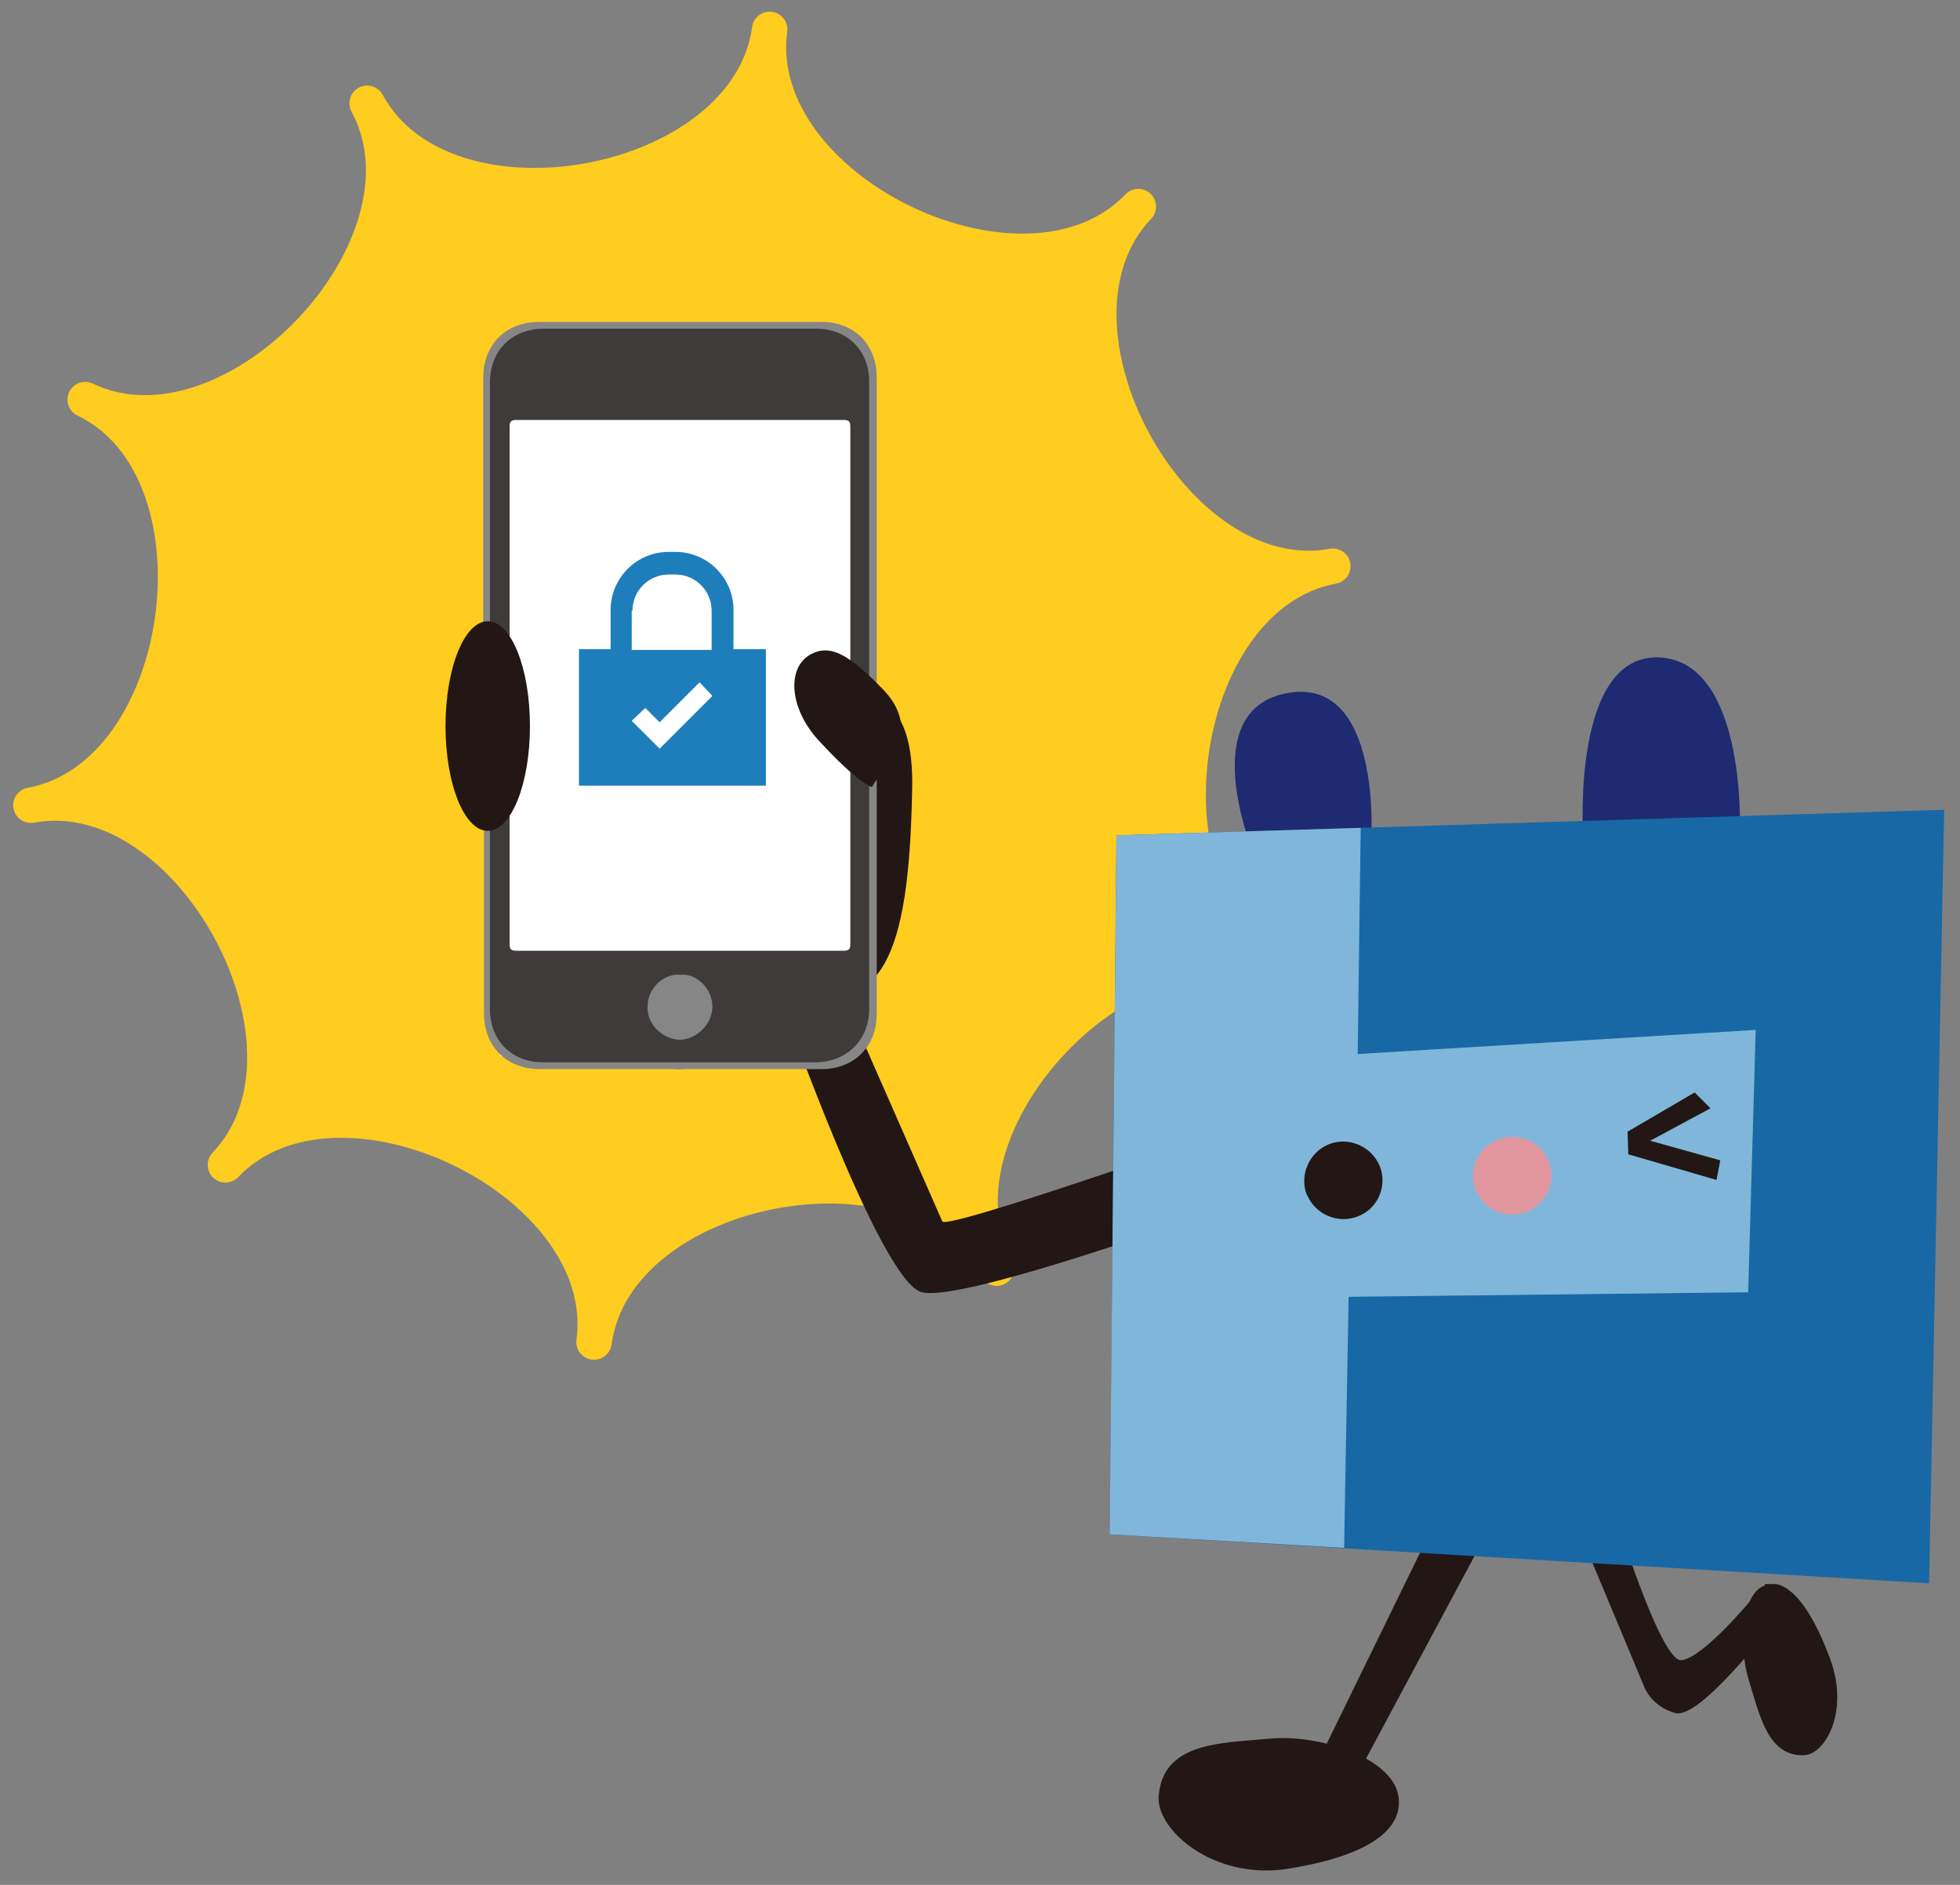 <?xml version="1.0" encoding="UTF-8"?>
<svg xmlns="http://www.w3.org/2000/svg" width="260" height="250" version="1.1" viewBox="0 0 260 250">
  <rect x="0" y="0" width="260" height="250" fill="#808080" stroke="none"/>
  <defs>
    <style>
      .cls-1 {
        fill: #80b6da;
      }

      .cls-2, .cls-3, .cls-4 {
        fill-rule: evenodd;
      }

      .cls-2, .cls-5 {
        fill: #fff;
      }

      .cls-6 {
        fill: #e1969f;
      }

      .cls-7 {
        fill: #ffcc20;
      }

      .cls-3 {
        fill: #3e3b3a;
      }

      .cls-8 {
        fill: none;
        stroke: #ffcc20;
        stroke-linecap: round;
        stroke-linejoin: round;
        stroke-width: 4.7px;
      }

      .cls-9 {
        fill: #1e7ebc;
      }

      .cls-10 {
        fill: #1e2b72;
      }

      .cls-4 {
        fill: #868686;
      }

      .cls-11 {
        fill: #221714;
      }

      .cls-12 {
        fill: #1868a5;
      }

      .cls-13 {
        fill: #545353;
      }
    </style>
  </defs>
  <!-- Generator: Adobe Illustrator 28.6.0, SVG Export Plug-In . SVG Version: 1.2.0 Build 709)  -->
  <g>
    <g id="_レイヤー_1" data-name="レイヤー_1">
      <g>
        <path class="cls-7" d="M102.1,3.9c-2.9,21.4-43.1,28.8-53.4,9.8,10.3,19-18,48.6-37.4,39.3,19.4,9.3,14,49.9-7.2,53.8,21.2-3.9,40.7,32.1,25.8,47.7,14.9-15.6,51.8,2.1,48.9,23.5,2.9-21.4,43.1-28.8,53.4-9.8-10.3-19,18-48.6,37.4-39.3-19.4-9.3-14-49.9,7.2-53.8-21.2,3.9-40.7-32.1-25.8-47.7-14.9,15.6-51.8-2.1-48.9-23.5"/>
        <path class="cls-8" d="M102.1,3.9c-2.9,21.4-43.1,28.8-53.4,9.8,10.3,19-18,48.6-37.4,39.3,19.4,9.3,14,49.9-7.2,53.8,21.2-3.9,40.7,32.1,25.8,47.7,14.9-15.6,51.8,2.1,48.9,23.5,2.9-21.4,43.1-28.8,53.4-9.8-10.3-19,18-48.6,37.4-39.3-19.4-9.3-14-49.9,7.2-53.8-21.2,3.9-40.7-32.1-25.8-47.7-14.9,15.6-51.8-2.1-48.9-23.5Z"/>
        <path class="cls-11" d="M208.7,201.2l9.4,22.5s.9,2.6,4.1,3.5c3.2,1,12.8-11.6,12.8-11.6l-2.7-3.4s-6.3,7.6-9.2,8c-2.8.5-9.1-20.2-9.1-20.2l-5.4,1.1"/>
        <path class="cls-11" d="M234.1,210.3c-3.1,1-3.5,8.2-2.1,12.6,1.4,4.5,2.5,10.1,7.3,9.9,2.9-.1,6-5.9,3.5-12.7-2.1-5.7-4.6-9.5-7.2-10-.5,0-1,0-1.5,0"/>
        <path class="cls-11" d="M110.8,129.7s13.6,30.9,14.2,32.3c.6,1.4,51.2-16.6,51.2-16.6l2.4,8.9s-51.1,19.4-56.6,17c-5.5-2.4-17.6-36.5-17.6-36.5l6.4-5.2Z"/>
        <polygon class="cls-11" points="192.6 197.3 172.9 237.6 177.7 239.8 200.3 197.6 192.6 197.3"/>
        <path class="cls-11" d="M153.7,238.3c-.3,4.4,7.2,11,16.9,9.6,9.7-1.5,15.7-4.7,14.9-9.7-.8-5.1-10.6-8.2-17-7.6-6.4.6-14.3.4-14.8,7.7"/>
        <path class="cls-10" d="M210,110.5l20.8-.9s.7-21.9-10.7-22.4c-11.6-.5-10.1,23.3-10.1,23.3"/>
        <path class="cls-10" d="M181.9,111.2l-15.8,1.5s-7.6-18.7,4.8-20.8c12.4-2.1,11,19.3,11,19.3"/>
        <polygon class="cls-12" points="148.1 110.8 147.2 203.5 255.9 210 257.9 107.4 148.1 110.8"/>
        <polygon class="cls-1" points="148.1 110.8 147.2 203.5 178.3 205.3 178.9 172 231.9 171.4 232.9 136.6 180.1 139.8 180.5 109.8 148.1 110.8"/>
        <path class="cls-11" d="M173.4,158.6c-1.1-2.6.2-5.7,2.8-6.8,2.6-1.1,5.7.2,6.8,2.8,1.1,2.6-.2,5.7-2.8,6.7-2.7,1.1-5.7-.2-6.8-2.8"/>
        <path class="cls-6" d="M205.6,154.5c.8,2.7-.8,5.6-3.6,6.4-2.7.8-5.6-.8-6.4-3.5-.8-2.8.8-5.6,3.6-6.4,2.7-.8,5.6.8,6.4,3.5"/>
        <polygon class="cls-11" points="224.8 144.9 215.9 150.1 216 153.1 227.7 156.5 228.2 153.9 218.9 151.3 226.9 147 224.8 144.9"/>
        <path class="cls-11" d="M112,91.8c5.8,0,9.2,3,9,12.8-.4,23.5-4.4,28.7-14.5,28.2-10.1-.5-14.9-8.4-12.5-21.9,2.4-13.4,9.8-19.2,18-19.1"/>
        <path class="cls-13" d="M96.1,135.7c0,3.4-2.7,6.1-6.1,6.1s-6.1-2.7-6.1-6.1,2.7-6.1,6.1-6.1,6.1,2.7,6.1,6.1"/>
        <rect class="cls-5" x="66.4" y="52.4" width="47.3" height="87.7"/>
        <path class="cls-4" d="M64.1,92.2v-42.1c0-4.4,3-7.4,7.4-7.4h37.5c4.3,0,7.3,3,7.3,7.3v84.5c0,4.3-3,7.3-7.3,7.3h-37.4c-4.4,0-7.4-3-7.4-7.4v-42.1Z"/>
        <path class="cls-3" d="M65,92.2v-41.5c0-4.2,2.9-7.1,7.1-7.1,12.1,0,24.2,0,36.2,0,4.1,0,7,2.9,7,7v83.2c0,4.1-2.9,7-7,7.1h-36.3c-4.1,0-7-2.9-7-7,0-13.9,0-27.8,0-41.6"/>
        <path class="cls-2" d="M67.6,90.9c0-11.4,0-22.9,0-34.3,0-.7.2-.9.9-.9,14.5,0,29,0,43.4,0,.7,0,.9.2.9.9,0,22.9,0,45.8,0,68.6,0,.7-.2.9-.9.9-14.5,0-29,0-43.4,0-.7,0-.9-.2-.9-.9,0-11.4,0-22.9,0-34.3"/>
        <path class="cls-4" d="M90.2,129.3c2-.3,4.3,1.7,4.3,4.2,0,2.5-2.3,4.4-4.3,4.4s-4.4-1.8-4.3-4.4c0-2.5,2.3-4.5,4.4-4.2"/>
        <path class="cls-11" d="M115.7,104.4s-1.7-.3-7.2-6.3c-3.7-4.1-4.1-9.2-1.3-11.1,2.9-1.9,5.6,0,10,4.5,4.3,4.5,1.4,8.4,1.4,8.4l-2.9,4.4Z"/>
        <path class="cls-11" d="M70.3,96.3c0,7.7-2.5,13.9-5.6,13.9s-5.6-6.2-5.6-13.9,2.5-13.9,5.6-13.9,5.6,6.2,5.6,13.9"/>
        <path class="cls-9" d="M97.3,86.1v-5.2c0-4.3-3.5-7.7-7.7-7.7h-.9c-4.3,0-7.7,3.5-7.7,7.7v5.2h-4.2v18.1h24.8v-18.1h-4.2ZM83.9,81c0-2.7,2.2-4.8,4.8-4.8h.9c2.7,0,4.8,2.2,4.8,4.8v5.2h-10.6v-5.2Z"/>
        <polygon class="cls-5" points="83.8 95.6 85.6 93.9 87.5 95.8 92.8 90.5 94.5 92.3 87.5 99.3 83.8 95.6"/>
      </g>
    </g>
  </g>
</svg>